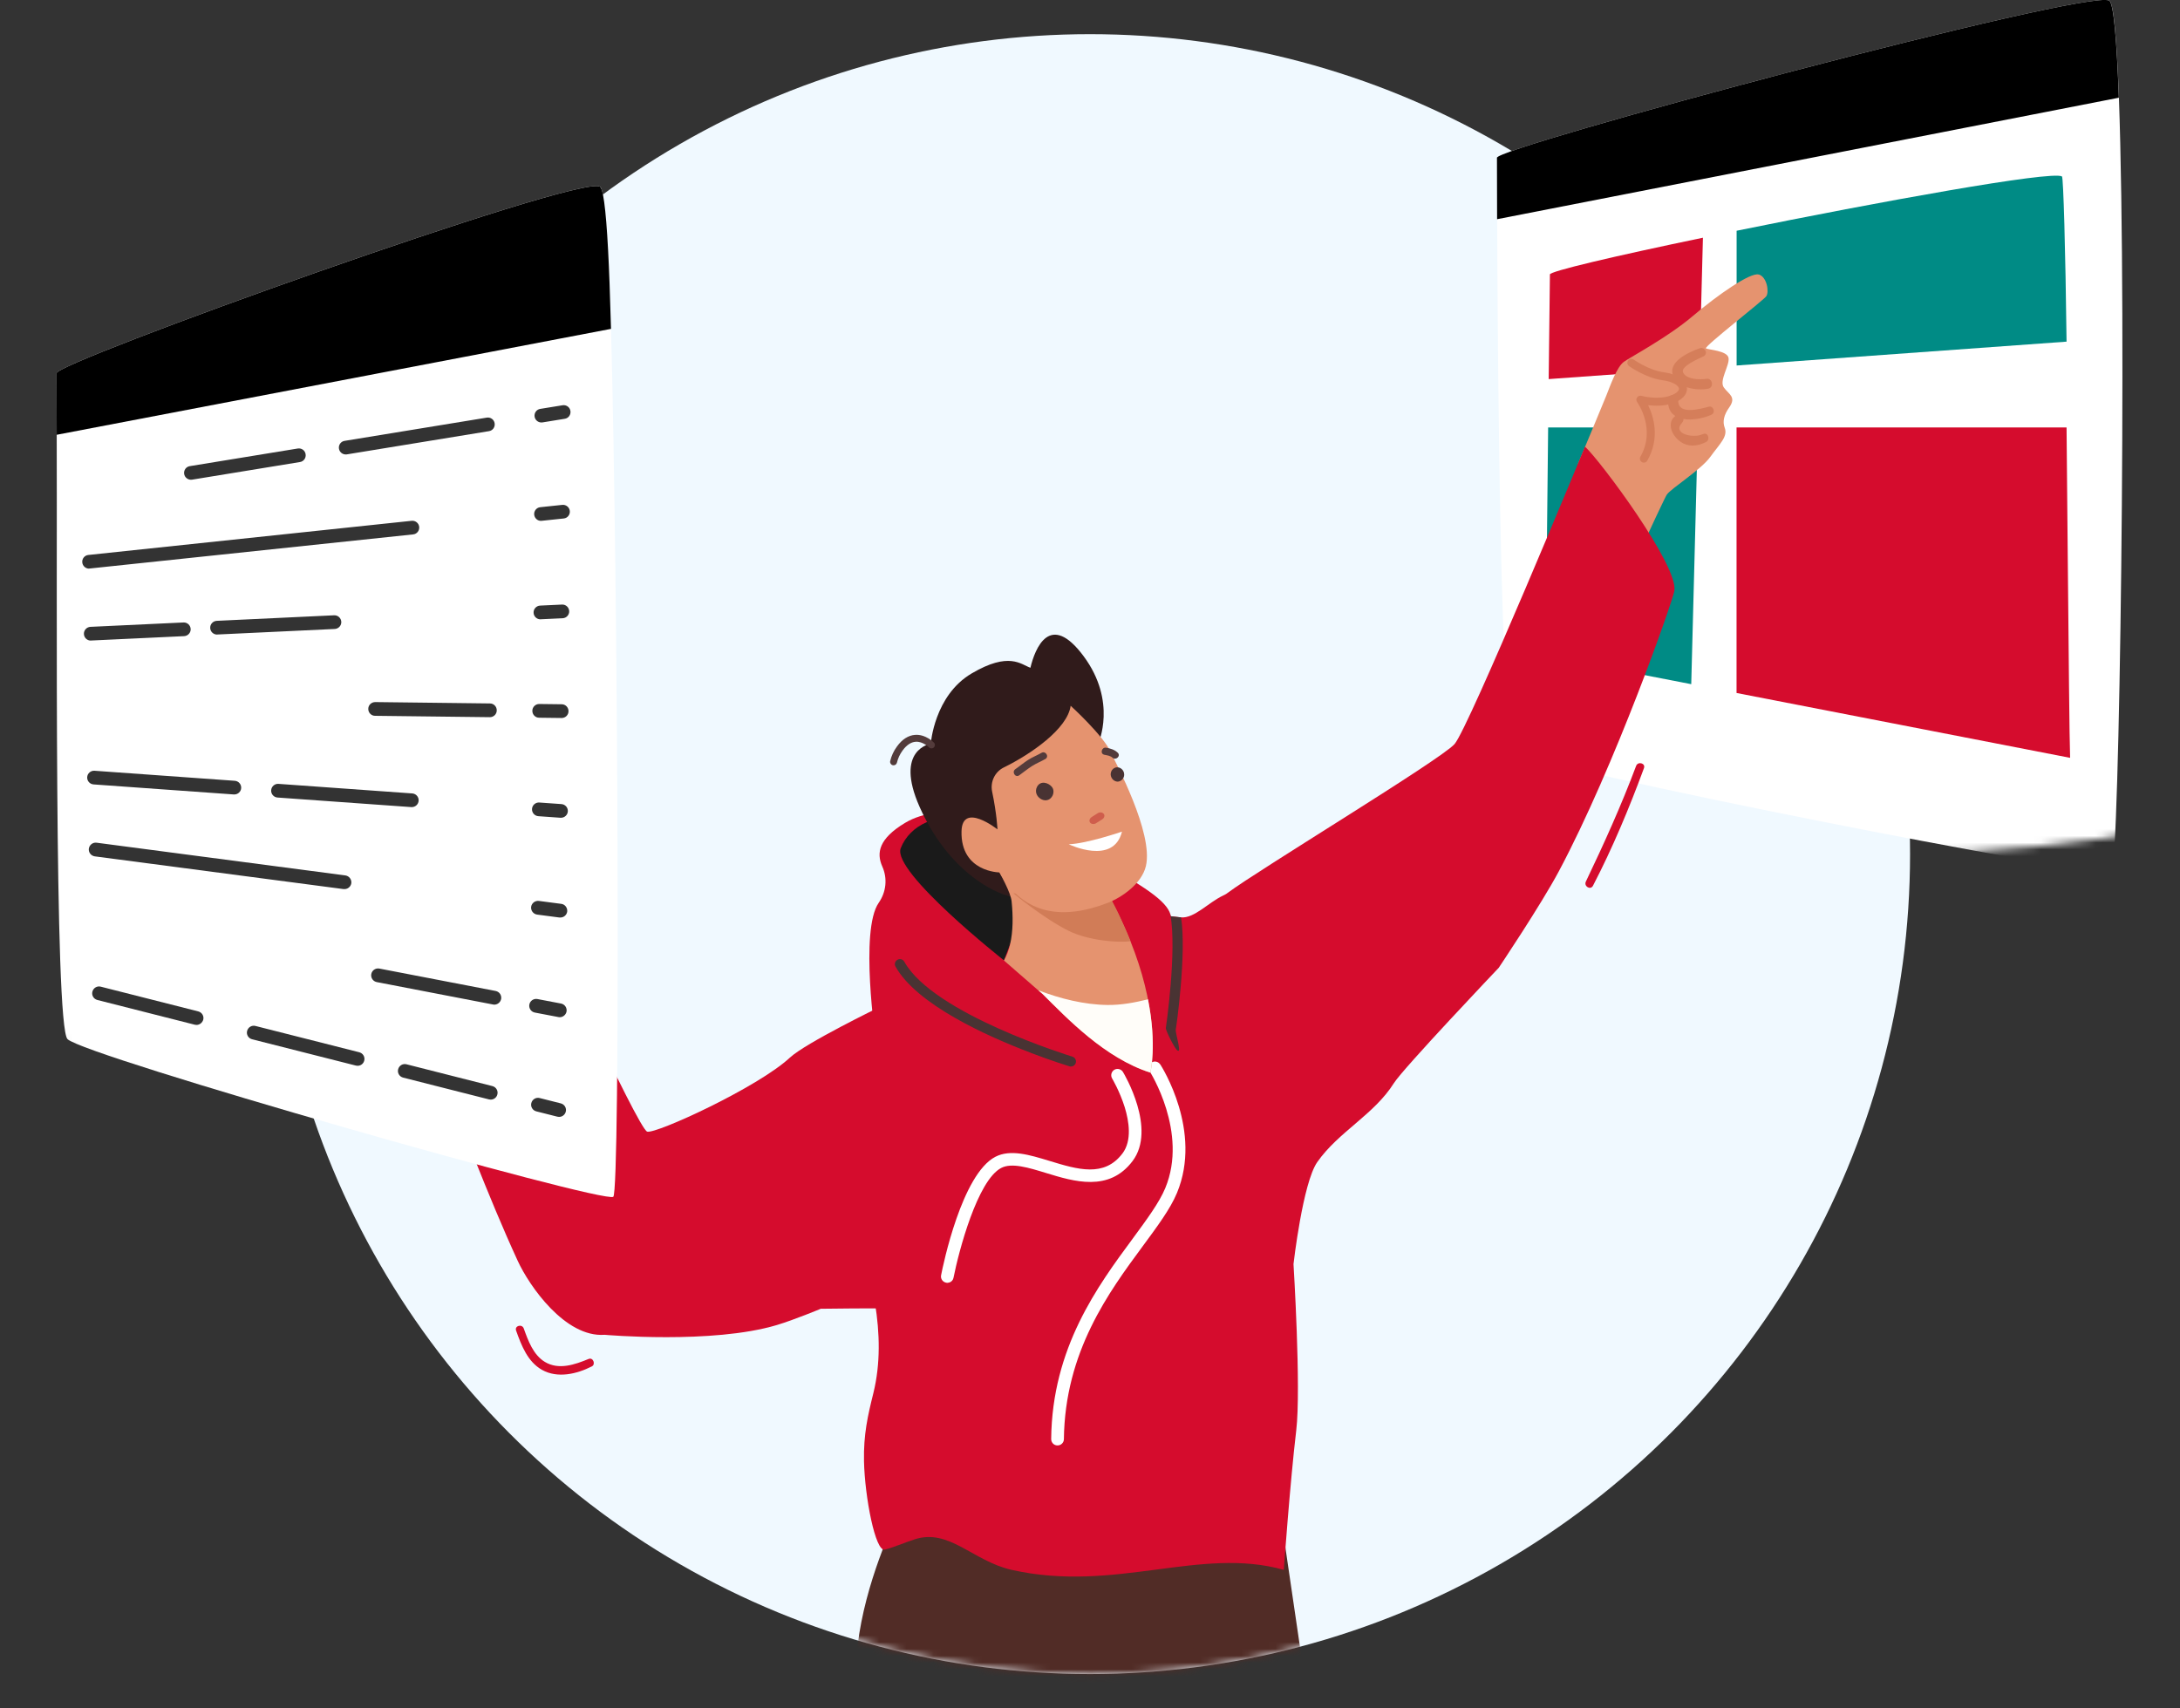 <svg xmlns="http://www.w3.org/2000/svg" xmlns:xlink="http://www.w3.org/1999/xlink" id="Livello_1" data-name="Livello 1" viewBox="0 0 319 250"><rect x="0" y="0" width="319" height="250" fill="#333333" stroke="none"/><defs><style>      .cls-1 {        fill: #cf5d4c;      }      .cls-1, .cls-2, .cls-3, .cls-4, .cls-5, .cls-6, .cls-7, .cls-8, .cls-9, .cls-10, .cls-11, .cls-12, .cls-13, .cls-14, .cls-15, .cls-16, .cls-17, .cls-18, .cls-19, .cls-20, .cls-21, .cls-22 {        stroke-width: 0px;      }      .cls-2 {        fill: #acbdcf;      }      .cls-3 {        fill: #533b3b;      }      .cls-4, .cls-13 {        fill: #000;      }      .cls-5 {        fill: #d17c57;      }      .cls-6 {        fill: #301b1b;      }      .cls-7 {        fill: #1a1a1a;      }      .cls-8 {        fill: #f0f9ff;      }      .cls-9 {        fill: #efd8bc;      }      .cls-10, .cls-20 {        fill: #d50c2d;      }      .cls-11 {        fill: #fffdf9;      }      .cls-12 {        fill: none;      }      .cls-13 {        isolation: isolate;        opacity: .8;      }      .cls-23 {        clip-path: url(#clippath);      }      .cls-14 {        fill: #e74854;      }      .cls-15 {        fill: #512c26;      }      .cls-16 {        fill: #e5936f;      }      .cls-17 {        fill: #d57e5a;      }      .cls-18 {        fill: #008b85;      }      .cls-19 {        fill: #fff;      }      .cls-24 {        mask: url(#mask);      }      .cls-20 {        fill-rule: evenodd;      }      .cls-21 {        fill: #eab055;      }      .cls-22 {        fill: #493333;      }    </style><clipPath id="clippath"><rect class="cls-12" width="319" height="250"></rect></clipPath><mask id="mask" x="-15.86" y="-23.18" width="393.57" height="384.78" maskUnits="userSpaceOnUse"><g id="mask0_4447_181765" data-name="mask0 4447 181765"><path class="cls-8" d="M279.5,125c0,66.27-53.73,120-120,120-40.35,0-76.05-19.92-97.8-50.46-13.98-19.62-77.47-49.39-77.47-75.31,0-42.25-7.39-95.01,110.1-95.01,18.77-12.16,41.14-19.22,65.17-19.22,170.39-104.52,325.68,114.98,120,120Z"></path></g></mask></defs><g class="cls-23"><g><circle class="cls-8" cx="159.5" cy="125" r="120"></circle><g class="cls-24"><g><path class="cls-19" d="M309,127.57c-1.42,1.06-84.98-15.22-87.46-17.7-1.98-1.98-2.38-56.01-2.46-77.79-.02-5.52-.02-8.97-.02-8.97-.71-1.42,86.4-24.79,89.59-23.02.65.36,1.1,5.78,1.41,14.21,1.2,33.07.07,112.42-1.06,113.27Z"></path><path class="cls-4" d="M219.07,32.08c-.02-5.52-.02-8.97-.02-8.97-.71-1.42,86.4-24.79,89.59-23.02.65.36,1.1,5.78,1.41,14.21l-90.98,17.78Z"></path><path class="cls-18" d="M302.4,50c-.16-13.6-.47-24.07-.67-24.18-1.56-.87-26.84,3.72-47.61,7.95v19.72l48.29-3.49Z"></path><path class="cls-20" d="M248.69,53.88l.5-19.09c-12.69,2.64-22.62,4.95-22.39,5.39,0,0-.08,6.61-.18,15.3l22.07-1.59ZM302.4,62.56h-48.29v38.86l48.81,9.49c-.1-2.66-.21-15.21-.35-29.89h0s0-.02,0-.02c-.05-5.97-.11-12.29-.17-18.44Z"></path><path class="cls-18" d="M226.54,62.56c-.16,14.4-.33,30.89-.33,33.44l21.27,4.13.98-37.57h-21.92Z"></path><path class="cls-9" d="M229.29,86.53h-.07l-3.02-.21c-.55-.04-.97-.51-.93-1.07.04-.55.51-.97,1.07-.93l3.02.21c.55.04.97.51.94,1.07-.04.53-.48.94-1,.94Z"></path><path class="cls-9" d="M229.83,96.15s-.08,0-.13,0l-3.27-.4c-.55-.07-.94-.56-.88-1.12.07-.55.57-.95,1.12-.88l3.27.4c.55.07.94.56.88,1.12-.06.51-.49.88-.99.88Z"></path><path class="cls-9" d="M229.82,105.7c-.06,0-.11,0-.18-.01l-2.97-.52c-.55-.09-.91-.61-.82-1.16.09-.55.62-.91,1.16-.82l2.97.52c.55.09.91.61.81,1.16-.08.48-.51.83-.99.83Z"></path><path class="cls-15" d="M143.4,220.59s-10.51,33.23,9.18,40.19c19.7,6.96,39.73-5.55,39.73-5.55l-5.95-40.55-42.96,5.91Z"></path><path class="cls-15" d="M131.85,220.66s-16.16,30.88,2.01,41.18c18.18,10.3,40.09,1.48,40.09,1.48l1.23-40.97-43.33-1.69Z"></path><path class="cls-10" d="M61.04,147.38c2.67,7.48,5.48,14.91,8.43,22.28,2,5,4.04,9.98,6.29,14.87,1.68,3.66,6.93,11.24,12.71,10.82,0,0,15.77,1.4,25.21-1.43,2.56-.77,6.42-2.38,6.42-2.38,0,0,9.53-.13,10.23,0,1.79.34.49-2.69,1.54-3.83l-3.21-40.3s-10.75,5.22-13.07,7.37c-4.69,4.36-19.55,11.18-20.88,10.84-1.34-.33-16.75-34.17-16.75-34.17l-16.92,15.92Z"></path><path class="cls-16" d="M257.35,40.18c-1.18-.36-5.96,2.94-9.64,6.07-3.68,3.13-9.1,5.99-10.1,6.71-1,.73-1.96,3.41-2.55,4.91-.46,1.16-3.02,7.29-4.15,10,2.69,4.79,5.44,9.54,8.45,14.14,2.07-4.48,4.32-9.31,4.55-9.63.68-.95,5.01-3.63,6.37-5.53,1.37-1.91,2.6-2.95,2.09-4.27q-.49-1.32.64-2.91c1.14-1.59-.04-1.95-.76-2.96-.73-1,.87-3.23.69-4.32-.18-1.09-3-1.19-3.31-1.41-.32-.23,8.37-6.99,8.83-7.62.45-.65.09-2.83-1.09-3.19Z"></path><path class="cls-17" d="M240.27,67.64c.28.15.63.05.78-.23,1.9-3.31.92-6.48.12-8.11.95.11,2.28.15,3.54-.26,1.42-.46,2.23-1.31,2.14-2.28-.1-1.15-1.39-2.01-3.46-2.29-2.09-.28-4.31-1.83-4.33-1.84-.26-.19-.63-.12-.82.14-.19.26-.12.63.15.82.1.07,2.47,1.73,4.85,2.05,1.73.23,2.41.87,2.45,1.23.02.3-.38.75-1.33,1.06-1.92.62-4.14.01-4.16,0-.24-.07-.5.03-.64.23-.15.21-.14.48,0,.68.11.16,2.79,3.96.48,7.99-.16.28-.06.64.22.8,0,0,0,0,0,0Z"></path><path class="cls-17" d="M248.69,50.97c.78-.27,1.34.8.57,1.19-.63.31-3.31,1.42-2.99,2.3.4,1.09,2.52,1.14,3.39.98.94-.17,1.21,1.28.28,1.45-1.69.31-4.31-.09-5.09-1.88-.89-2.08,2.37-3.51,3.85-4.03Z"></path><path class="cls-17" d="M245.58,58.57c-.11,2.22,3.18,1.29,4.47.95.69-.18,1.03.89.38,1.18-1.14.51-2.77.85-4.09.62.01.19-.05.39-.21.56-1.22,1.32.68,1.93,1.72,1.9.87-.03.6-.01,1.43-.28.7-.23.99.87.38,1.18-1.41.73-2.71.68-3.68.02-1.36-.92-2.14-2.77-.84-3.82-.7-.45-1.13-1.2-1.04-2.41.07-.95,1.52-.84,1.47.11Z"></path><path class="cls-7" d="M69.75,134.66s-10.55,11.63-8.71,12.73c1.68,1,10.13-6.13,11.94-7.93,1.79-1.79-3.23-4.8-3.23-4.8Z"></path><path class="cls-16" d="M48.95,100.14c1.18-.36,5.96,2.94,9.64,6.07,3.69,3.13,9.1,5.99,10.1,6.71,1,.73,1.96,3.41,2.55,4.91.46,1.16,5.74,11.1,6.88,13.81,0,0,.67,3.68-10.05,12.06-2.07-4.48-5.45-11.04-5.67-11.36-.68-.95-5.01-3.63-6.37-5.53-1.37-1.91-2.6-2.95-2.1-4.27q.5-1.32-.64-2.91c-1.14-1.59.04-1.96.77-2.95.73-1-.87-3.23-.69-4.32.18-1.09,3-1.19,3.31-1.41.32-.23-8.37-6.99-8.83-7.62-.46-.65-.1-2.83,1.09-3.19Z"></path><path class="cls-17" d="M66.03,127.6c-.28.15-.63.05-.78-.23-1.9-3.31-.92-6.48-.12-8.11-.95.11-2.28.15-3.54-.26-1.42-.46-2.23-1.31-2.14-2.28.1-1.15,1.39-2.01,3.46-2.29,2.09-.28,4.31-1.83,4.33-1.85.26-.19.63-.12.82.15.19.26.12.63-.14.82-.1.07-2.47,1.72-4.85,2.04-1.73.23-2.41.87-2.45,1.23-.03.3.38.75,1.33,1.06,1.92.62,4.14.01,4.16,0,.24-.07.5.03.64.23s.14.48,0,.68c-.11.16-2.79,3.96-.48,7.99.16.28.06.64-.22.8,0,0,0,0,0,0Z"></path><path class="cls-17" d="M57.61,110.93c-.78-.27-1.34.8-.56,1.19.63.31,3.31,1.42,2.99,2.3-.4,1.09-2.52,1.14-3.39.97-.93-.17-1.21,1.28-.28,1.45,1.69.31,4.31-.09,5.09-1.88.9-2.08-2.37-3.51-3.85-4.02Z"></path><path class="cls-17" d="M60.72,118.53c.11,2.21-3.18,1.29-4.47.95-.69-.18-1.03.89-.38,1.18,1.14.51,2.77.85,4.09.61-.01.19.05.39.21.56,1.22,1.32-.68,1.93-1.72,1.89-.87-.03-.6-.01-1.43-.28-.7-.23-.99.87-.38,1.18,1.41.73,2.71.68,3.68.02,1.36-.92,2.14-2.77.84-3.82.7-.44,1.13-1.21,1.04-2.41-.07-.95-1.52-.85-1.47.11Z"></path><path class="cls-10" d="M231.93,65.38s-17,41.15-19.09,43.52c-2.01,2.28-28.78,18.46-33.19,21.77-.16.12-.29.21-.4.26-.09.05-.18.09-.28.14-2.1.98-4.21,3.36-6.14,3.19-.9-.08-1.49-.17-1.49-.17,0,0-.03-.1-.08-.28,0,0,0-.01,0-.02-.59-1.88-3.51-4.02-11.69-8.38-12.1-6.44-21.7-8.25-27.15-4.97-3.8,2.29-4.21,4.37-3.31,6.38.78,1.75.57,3.73-.53,5.31-2.8,4.02-.43,20.15-.43,20.15,0,0-.67-.41-1.79-1.12-1.71,9.03-3.7,15.53-5.51,24.54,2.31,1.54,4.34,2.89,5.16,5.6,1.06,3.51,1.44,5.8,2.03,9.43.71,4.36.82,8.87-.24,13.16-.82,3.3-1.45,6.04-1.37,9.96.11,5.19,1.66,13.32,3.05,12.94,1.46-.39,2.9-1.03,4.34-1.5,5.09-1.66,8.53,3.18,14.21,4.46,15.17,3.42,27.54-3.46,39.83,0,0,0,.92-12.84,1.82-20.4.73-6.16-.4-24.35-.4-24.35,0,0,1.35-11.88,3.48-14.93,3.11-4.44,8.3-6.93,11.21-11.55,1.38-2.19,15.34-16.88,15.34-16.88,0,0,6.18-9.21,8.8-14.13,8.23-15.44,16.65-39.52,16.9-41.03.62-3.7-10.83-19.05-13.07-21.11Z"></path><path class="cls-22" d="M150.86,154.09c-6.52-2.47-16.72-7.09-19.82-12.63-.2-.36-.07-.8.29-1s.8-.07,1,.29c4.27,7.66,24.38,13.82,24.59,13.89.38.11.61.53.5.92-.12.39-.53.61-.92.5-.28-.09-2.54-.78-5.63-1.96Z"></path><path class="cls-22" d="M172.44,153.79s-.09-.02-.13-.04c-.33-.12-1.77-2.96-1.71-3.31.01-.06,1.64-11.23.66-16.63.06.18.08.28.08.28,0,0,.59.09,1.49.17.83,5.43-.73,16.22-.78,16.45-.07.4.78,3.15.38,3.07Z"></path><path class="cls-19" d="M138.92,187.69c-.15.05-.31.07-.48.03-.5-.1-.83-.58-.73-1.08.29-1.51,3.05-14.8,7.94-17.34,2.2-1.14,5-.29,7.95.61,4.1,1.25,7.98,2.43,10.65-1.1,1.42-1.88.96-4.72.33-6.77-.73-2.33-1.83-4.18-1.84-4.2-.26-.44-.12-1,.31-1.27.44-.26,1-.12,1.27.31.21.34,4.95,8.35,1.41,13.04-3.45,4.57-8.55,3.01-12.66,1.75-2.58-.79-5.03-1.54-6.56-.74-3.48,1.81-6.22,12.21-6.98,16.06-.06.35-.3.6-.6.7Z"></path><path class="cls-19" d="M169.77,155.78c-.28-.43-.85-.55-1.27-.28s-.55.85-.28,1.27c.06.09,5.68,8.94,2.3,17.1-.88,2.13-2.69,4.57-4.76,7.39-5.13,6.95-11.81,15.99-11.94,29.35,0,.52.42.95.94.93h.02c.49-.01.89-.41.9-.9.14-12.82,6.6-21.57,11.56-28.29,2.15-2.92,4.02-5.43,4.99-7.77,3.75-9.04-2.2-18.41-2.45-18.81Z"></path><path class="cls-7" d="M146.91,140.55s-16.42-12.95-15.11-16.4c1.31-3.45,5.6-5.38,9.39-3.94,3.8,1.44,10.17,8.6,10.17,8.6l-4.45,11.74Z"></path><path class="cls-6" d="M160.72,108.77s2.79-6.07-2.15-12.73c-4.94-6.66-7.12-1.13-7.79,1.69-1.38-.49-3.12-2.4-8.6.83-5.48,3.23-5.98,10.29-5.98,10.29,0,0-5.39.79-1.63,9.25,3.92,8.82,10.6,13.08,15.02,13.42,2.48.2,11.13-22.75,11.13-22.75Z"></path><path class="cls-16" d="M168.33,156.98c-6.69-2.15-12.16-7.93-15.78-11.51l-.64-.55-5-4.35c.41-.7.7-1.51.9-2.38.44-1.9.44-4.1.22-6.28-.25-2.48-5.45-10.23-5.45-10.23,0,0,6.86,2.45,10.81,4.93,2.64,1.66,5.43,3.42,7.36,4.66,1.47.95,1.51-.21,1.55-.13.08.16,1.09,2.11,1.17,2.27.75,1.51,1.4,2.97,1.96,4.36.92,2.3,1.6,4.43,2.08,6.37,2.03,8.09.82,12.87.82,12.87Z"></path><path class="cls-3" d="M130.68,111.99s-.02,0-.04,0c-.27-.06-.44-.33-.38-.6.18-.76.51-1.49,1-2.15.76-1.05,1.66-1.62,2.65-1.69,1.54-.11,2.7,1.08,2.75,1.13.2.2.19.51-.01.71-.2.19-.51.19-.71-.01,0,0-.89-.9-1.96-.82-.68.05-1.32.48-1.9,1.27-.41.56-.68,1.15-.83,1.78-.06.26-.31.43-.57.39Z"></path><path class="cls-5" d="M165.43,137.74c-1.74.27-6.12-.08-8.99-1.48-3.66-1.79-8.14-5.52-8.14-5.52l12.46.5c1.47.95,1.5-.21,1.55-.13,1.19,2.04,2.5,5.1,3.12,6.63Z"></path><path class="cls-16" d="M162.52,110.06c.7,1.51,6.3,11.85,5.16,16.69-.6,2.55-3.48,4.57-5.57,5.38-6.45,2.5-12.27,1.88-15.85-4.45,0,0-5.7-.04-5.56-6.01.1-4.38,5.26-.29,5.26-.29,0,0-.09-2.22-.78-5.52-.3-1.44.4-2.91,1.72-3.55,3.99-1.96,9.31-5.65,9.77-9.02,0,0,4.71,4.29,5.86,6.76Z"></path><path class="cls-1" d="M161.51,119.11c-.18-.24-.59-.29-.89-.09-.29.19-.59.38-.88.56-.3.19-.41.55-.23.8.18.24.59.29.89.09.29-.19.59-.38.89-.56.3-.19.41-.55.23-.8Z"></path><path class="cls-3" d="M152.4,110.18c-.65.37-1.35.64-1.98,1.05-.64.41-1.22.91-1.85,1.34-.56.4,0,1.3.57.9.62-.44,1.21-.93,1.85-1.34.63-.41,1.33-.68,1.98-1.05.6-.35.03-1.25-.57-.9Z"></path><path class="cls-3" d="M163.55,110.15c-.49-.45-1.03-.6-1.67-.72-.67-.14-.96.89-.28,1.03.42.09.86.13,1.19.43.5.46,1.27-.27.76-.74Z"></path><path class="cls-19" d="M156.39,123.56c2.66-.09,7.79-1.85,7.79-1.85-1.25,5-7.79,1.85-7.79,1.85Z"></path><path class="cls-11" d="M167.99,146.25c-1.94.48-3.9.85-5.92.83-3.41-.04-6.94-.92-10.13-2.15l.61.53c3.61,3.58,9.09,9.38,15.78,11.52,0,0,1-3.94-.34-10.72Z"></path><path class="cls-15" d="M161.32,334.1c13.1-10.97,23.97-14.57,27.04-27.15,2.94-12.05-20.82-62.39-22.96-66.66-9.32-2.49-20.39-5.33-29.7-7.79-1.33-.35-2.68-.71-4.01-1.06-2.23,7.4-4.14,15.3-3.48,18.95,1.42,7.85,25.32,49.93,25.81,51.3.5,1.37-49.14,34.88-53.13,40.99-3.99,6.11,24.55,18.91,24.55,18.91,0,0,22.78-16.53,35.88-27.5Z"></path><path class="cls-22" d="M153.97,115.22c-.52-.69-1.69-1.02-2.2-.11-.81,1.46,1.39,2.87,2.22,1.39.21-.38.24-.92-.02-1.27Z"></path><path class="cls-22" d="M163.27,112.32c-.61.15-.94.9-.62,1.49.01.02.02.03.03.05.21.38.68.62,1.08.5.41-.12.72-.48.74-.94v-.06c.01-.67-.61-1.19-1.24-1.04Z"></path><path class="cls-14" d="M57.46,218.39s-2.12-7.78-1.77-8.13c.35-.35,10.96-.35,11.32.35.35.71,1.41,7.78,1.41,7.78h-10.96Z"></path><path class="cls-21" d="M43.66,221.93s-2.12-7.78-1.77-8.13c.35-.35,10.96-.35,11.32.35s1.41,7.78,1.41,7.78h-10.96Z"></path><path class="cls-2" d="M125.02,260.83c0,1.06-31.83,4.95-34.31,4.95s-58.36-1.77-60.49-2.48c-2.12-.71-11.67-46.69-11.67-46.69,0,0,56.81-.6,59.42.71,1.96.98,10.23,35.93,11.51,41.38l.03.13c.09.38.13.58.13.58,0,0,25.91.26,33.38,1,1.26.13,1.99.27,1.99.42Z"></path><path class="cls-19" d="M89.75,175.15c-1.42,1.07-77.38-20.59-79.87-23.07-1.98-1.98-1.49-66.62-1.58-88.45-.02-5.53-.02-8.99-.02-8.99-.71-1.42,76.32-29.11,79.51-27.33.01,0,.02.01.03.03.09.07.16.22.24.45.5,1.54.88,6.55,1.14,13.76.07,1.97.14,4.17.21,6.58,1.05,38.07,1.39,126.24.33,127.03Z"></path><path class="cls-4" d="M8.3,63.63c-.02-5.53-.02-8.99-.02-8.99-.71-1.42,76.32-29.11,79.51-27.33.01,0,.02.01.03.03.06.06.14.22.24.45.5,1.54.88,6.55,1.14,13.76.07,1.97.14,4.17.21,6.58L8.3,63.63Z"></path><path class="cls-13" d="M27.94,70.21c-.48,0-.91-.35-.99-.84-.09-.55.28-1.07.83-1.15l15.79-2.58c.55-.09,1.07.28,1.15.83.09.55-.28,1.07-.83,1.15l-15.79,2.58c-.06,0-.11.01-.16.01Z"></path><path class="cls-13" d="M50.59,66.51c-.48,0-.91-.35-.99-.84-.09-.55.28-1.07.83-1.15l20.8-3.4c.55-.09,1.07.28,1.15.83.09.55-.28,1.07-.83,1.15l-20.8,3.4c-.06,0-.11.01-.16.01Z"></path><path class="cls-13" d="M79.22,61.83c-.48,0-.91-.35-.99-.84-.09-.55.28-1.07.83-1.15l3.26-.53c.55-.09,1.07.28,1.15.83.09.55-.28,1.07-.83,1.15l-3.26.53c-.06.01-.11.01-.16.01Z"></path><path class="cls-13" d="M13.04,83.22c-.51,0-.94-.38-1-.9-.06-.55.34-1.05.89-1.1l47.31-5c.55-.06,1.05.35,1.1.89.06.55-.34,1.05-.89,1.1l-47.31,4.99s-.07,0-.11,0Z"></path><path class="cls-13" d="M79.17,76.23c-.51,0-.94-.38-1-.9-.06-.55.34-1.05.89-1.1l3.22-.34c.55-.06,1.05.35,1.1.89.06.55-.34,1.05-.89,1.1l-3.22.34s-.08,0-.11,0Z"></path><path class="cls-13" d="M13.28,93.75c-.53,0-.98-.42-1-.96-.03-.55.4-1.02.95-1.05l13.62-.64c.55-.03,1.02.4,1.05.95s-.4,1.02-.95,1.05l-13.62.64s-.03,0-.04,0Z"></path><path class="cls-13" d="M31.76,92.87c-.53,0-.98-.42-1-.96-.03-.55.4-1.02.95-1.05l17.18-.81c.55-.03,1.02.4,1.05.95s-.4,1.02-.95,1.05l-17.18.81s-.03,0-.04,0Z"></path><path class="cls-13" d="M79.08,90.64c-.53,0-.98-.42-1-.96-.03-.55.4-1.02.95-1.05l3.21-.15c.55-.03,1.02.4,1.05.95.03.55-.4,1.02-.95,1.05l-3.21.15s-.04,0-.05,0Z"></path><path class="cls-13" d="M71.68,104.96h-.01l-16.79-.2c-.55,0-1-.46-.99-1.02,0-.55.46-.99,1.02-.99l16.79.2c.55,0,1,.46.99,1.02,0,.55-.46.99-1,.99Z"></path><path class="cls-13" d="M82.19,105.08h-.01l-3.29-.04c-.55,0-1-.46-.99-1.02,0-.55.46-.99,1-.99h.01l3.29.04c.55,0,1,.46.99,1.02,0,.55-.45.99-1,.99Z"></path><path class="cls-13" d="M34.3,116.27h-.08l-20.53-1.47c-.55-.04-.97-.52-.93-1.07.04-.55.52-.97,1.07-.93l20.53,1.47c.55.04.97.52.93,1.07-.03.52-.48.93-1,.93Z"></path><path class="cls-13" d="M60.27,118.12h-.08l-19.58-1.4c-.55-.04-.97-.52-.93-1.07.04-.55.52-.97,1.07-.93l19.58,1.4c.55.04.97.52.93,1.07-.04.53-.48.93-1,.93Z"></path><path class="cls-13" d="M82.1,119.68h-.08l-3.24-.23c-.55-.04-.97-.52-.93-1.07.04-.55.52-.97,1.07-.93l3.24.23c.55.04.97.52.93,1.07-.03.52-.48.93-1,.93Z"></path><path class="cls-13" d="M50.41,130.12s-.09,0-.13,0l-36.41-4.79c-.55-.08-.94-.58-.87-1.13.08-.55.58-.94,1.13-.87l36.41,4.79c.55.08.93.58.87,1.13-.07.5-.5.87-1,.87Z"></path><path class="cls-13" d="M82,134.28s-.09,0-.13,0l-3.28-.43c-.55-.08-.93-.58-.87-1.13.08-.55.58-.93,1.13-.87l3.28.43c.55.07.93.58.87,1.13-.07.5-.5.87-1,.87Z"></path><path class="cls-13" d="M72.34,147.03c-.06,0-.13,0-.19-.02l-17.02-3.28c-.55-.11-.9-.63-.8-1.18.11-.55.63-.9,1.18-.8l17.02,3.28c.55.11.9.63.8,1.18-.1.48-.52.82-.99.82Z"></path><path class="cls-13" d="M81.91,148.87c-.06,0-.13,0-.19-.02l-3.46-.66c-.55-.11-.9-.63-.8-1.18.11-.55.63-.9,1.18-.8l3.46.66c.55.11.9.63.8,1.18-.1.48-.52.82-.99.82Z"></path><path class="cls-13" d="M28.75,150c-.08,0-.16-.01-.24-.03l-14.26-3.62c-.54-.14-.87-.68-.73-1.22.14-.54.68-.87,1.22-.73l14.27,3.62c.54.14.87.68.73,1.22-.13.45-.54.76-.99.76Z"></path><path class="cls-13" d="M52.33,155.98c-.08,0-.16-.01-.25-.03l-15.19-3.85c-.54-.14-.87-.68-.73-1.22.14-.54.68-.87,1.22-.73l15.19,3.85c.54.14.87.68.73,1.22-.11.46-.52.76-.97.76Z"></path><path class="cls-13" d="M71.81,160.93c-.08,0-.16-.01-.25-.03l-12.57-3.19c-.54-.14-.87-.68-.73-1.22.14-.54.68-.87,1.22-.73l12.57,3.19c.54.14.87.68.73,1.22-.11.46-.52.76-.97.76Z"></path><path class="cls-13" d="M81.81,163.46c-.08,0-.16-.01-.24-.03l-3.09-.78c-.54-.14-.87-.68-.73-1.22.14-.54.68-.87,1.22-.73l3.09.78c.54.14.87.68.73,1.22-.12.46-.53.76-.98.76Z"></path><path class="cls-10" d="M239.41,112.1c-2.16,5.77-4.69,11.36-7.35,16.92-.33.69.68,1.3,1.04.61,2.88-5.55,5.3-11.35,7.46-17.21.27-.73-.89-1.04-1.15-.32Z"></path><path class="cls-10" d="M86.14,198.88c-2.01.83-4.38,1.67-6.42.43-1.7-1.04-2.44-3.11-3.08-4.89-.25-.7-1.37-.4-1.12.31.77,2.16,1.68,4.56,3.79,5.75,2.27,1.28,5.11.61,7.3-.51.59-.31.17-1.35-.46-1.09Z"></path></g></g></g></g></svg>